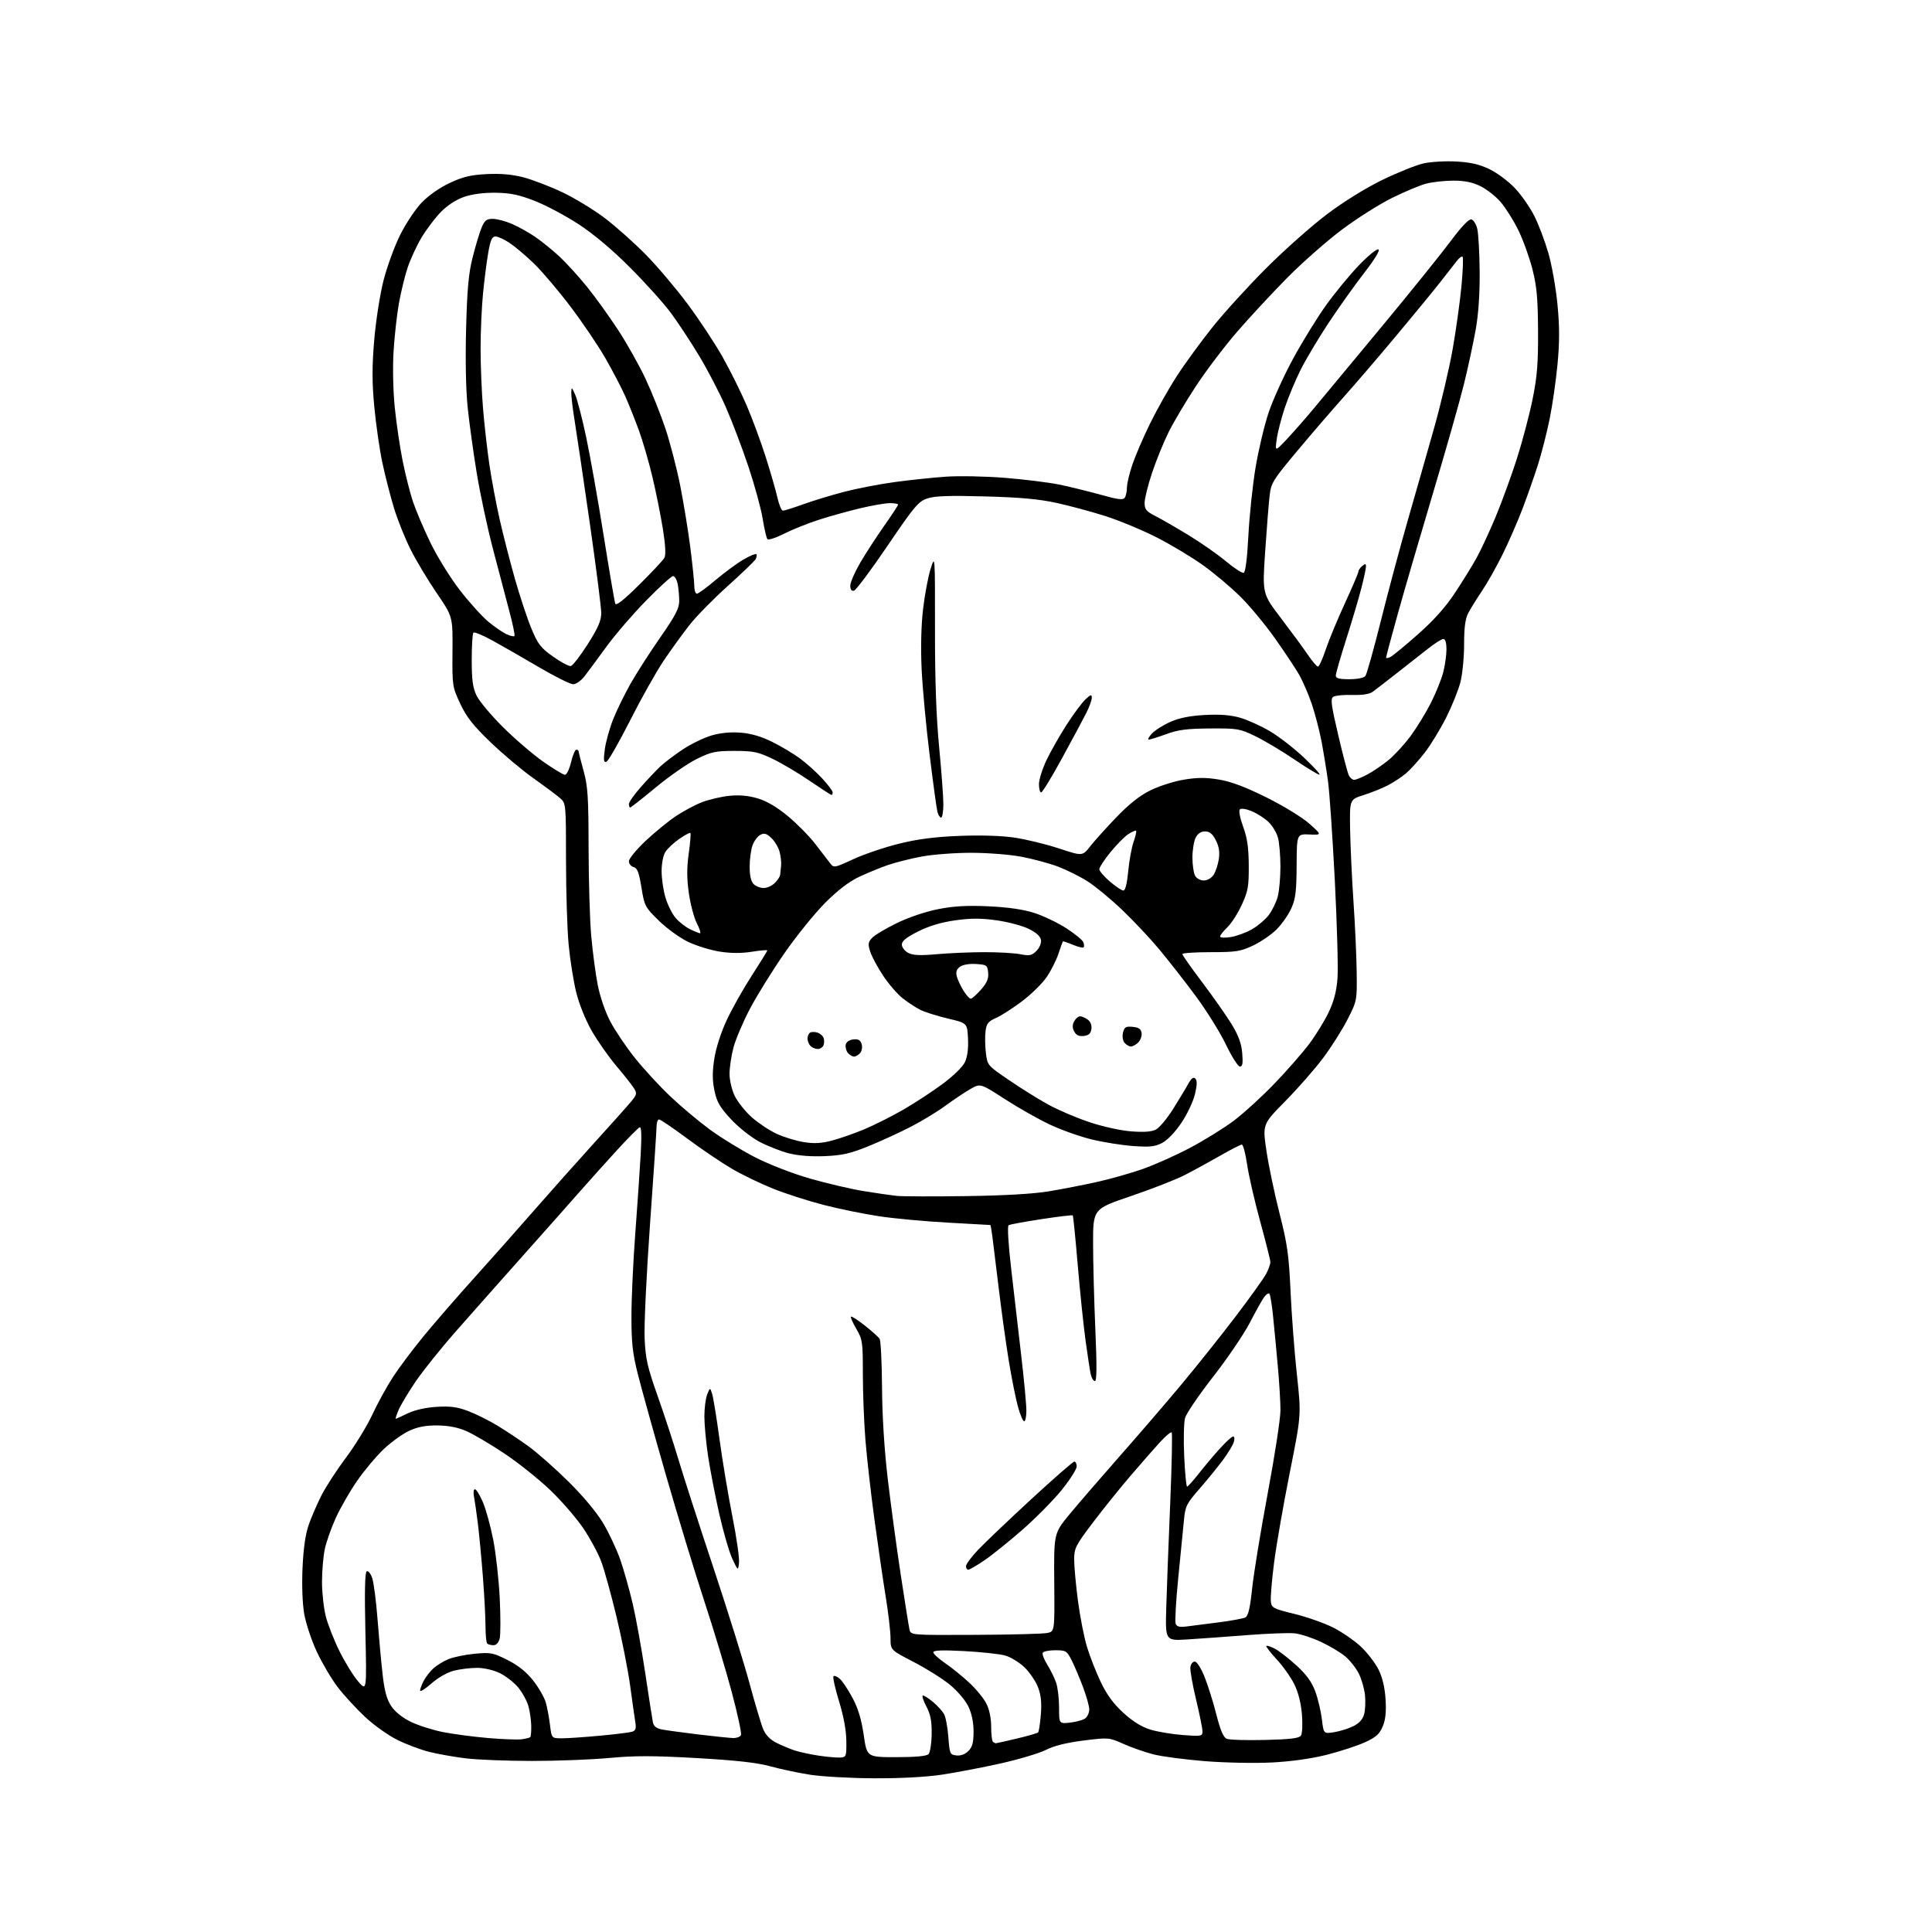 <?xml version="1.0" encoding="UTF-8" standalone="no"?>
<svg 
  version="1.1" 
  xmlns="http://www.w3.org/2000/svg" 
  xmlns:xlink="http://www.w3.org/1999/xlink" 
  xmlns:svg="http://www.w3.org/2000/svg"
  xmlns:rdf="http://www.w3.org/1999/02/22-rdf-syntax-ns#"
  xmlns:cc="http://creativecommons.org/ns#"
  xmlns:dc="http://purl.org/dc/elements/1.1/"
  viewBox="0 0 768 768"
  width="768"
  height="768"
>
<style>svg {background-color: white; }</style>"
<path stroke="none" fill="black" fill-rule="evenodd" d="M347.26,706.90C338.04,706.85 326.68,706.21 322.00,705.48C317.32,704.75 310.23,703.24 306.24,702.14C301.04,700.69 292.76,699.77 277.07,698.87C259.87,697.89 252.39,697.87 242.33,698.81C235.27,699.47 221.39,700.01 211.47,700.00C201.56,700.00 189.63,699.53 184.97,698.95C180.31,698.37 173.80,697.21 170.50,696.37C167.20,695.53 161.58,693.42 158.02,691.67C154.46,689.93 148.67,685.82 145.16,682.54C141.66,679.26 136.78,673.96 134.32,670.76C131.86,667.57 128.12,661.25 126.00,656.73C123.88,652.20 121.60,645.39 120.94,641.59C120.21,637.39 119.95,630.14 120.27,623.09C120.63,615.30 121.45,609.69 122.77,606.00C123.84,602.97 126.09,597.78 127.76,594.47C129.44,591.15 133.82,584.40 137.51,579.47C141.20,574.54 145.92,566.83 148.00,562.34C150.09,557.85 153.79,551.10 156.24,547.34C158.69,543.58 164.25,536.18 168.60,530.90C172.94,525.62 181.90,515.31 188.50,507.99C195.10,500.67 205.84,488.56 212.36,481.09C218.89,473.61 229.69,461.49 236.36,454.15C243.04,446.81 249.60,439.46 250.95,437.81C253.19,435.07 253.28,434.61 251.95,432.51C251.15,431.25 248.01,427.27 244.97,423.68C241.93,420.08 237.54,413.83 235.22,409.77C232.76,405.47 230.19,399.09 229.05,394.45C227.97,390.08 226.62,381.58 226.05,375.58C225.47,369.57 225.00,354.46 225.00,342.00C225.00,319.77 224.96,319.31 222.75,317.36C221.51,316.26 216.75,312.71 212.17,309.46C207.59,306.22 199.86,299.73 194.98,295.03C188.05,288.36 185.43,285.02 182.94,279.70C179.82,273.02 179.76,272.63 179.87,259.00C179.99,245.11 179.99,245.11 173.62,235.79C170.12,230.67 165.45,222.87 163.23,218.46C161.01,214.05 158.04,206.63 156.62,201.97C155.20,197.31 153.12,189.22 152.01,184.00C150.90,178.78 149.45,168.76 148.79,161.75C147.88,152.00 147.87,145.77 148.75,135.25C149.39,127.62 151.04,117.07 152.44,111.55C153.84,106.08 156.80,97.93 159.03,93.45C161.25,88.96 165.11,83.16 167.60,80.56C170.32,77.72 174.77,74.60 178.77,72.73C184.00,70.28 187.11,69.53 193.45,69.21C198.94,68.93 203.57,69.33 208.00,70.47C211.57,71.39 218.55,74.07 223.50,76.41C228.45,78.75 236.10,83.41 240.50,86.76C244.90,90.11 252.18,96.60 256.68,101.18C261.18,105.75 268.62,114.54 273.22,120.69C277.82,126.85 284.07,136.30 287.12,141.69C290.17,147.09 294.50,155.78 296.74,161.00C298.99,166.22 302.40,175.45 304.33,181.50C306.26,187.55 308.37,194.86 309.02,197.75C309.67,200.64 310.66,203.00 311.23,203.00C311.79,203.00 315.46,201.84 319.37,200.43C323.29,199.02 330.62,196.79 335.66,195.48C340.70,194.17 349.70,192.44 355.66,191.63C361.62,190.82 370.77,189.85 376.00,189.49C381.23,189.12 391.79,189.33 399.48,189.95C407.18,190.57 416.85,191.77 420.98,192.61C425.12,193.46 432.51,195.27 437.40,196.63C444.56,198.63 446.47,198.86 447.14,197.81C447.60,197.09 447.98,195.26 447.98,193.75C447.99,192.24 448.95,188.19 450.11,184.75C451.27,181.31 454.41,174.00 457.10,168.50C459.78,163.00 464.60,154.45 467.81,149.50C471.01,144.55 477.41,135.78 482.03,130.00C486.64,124.22 496.29,113.64 503.46,106.48C510.63,99.31 521.45,89.72 527.50,85.16C534.10,80.18 542.90,74.73 549.50,71.52C555.55,68.58 562.91,65.63 565.85,64.96C568.79,64.30 574.69,63.96 578.99,64.21C584.75,64.54 588.20,65.35 592.26,67.34C595.28,68.82 599.80,72.21 602.30,74.89C604.80,77.56 608.22,82.48 609.91,85.83C611.60,89.17 614.11,95.81 615.49,100.57C616.88,105.34 618.51,114.59 619.13,121.12C619.97,129.94 619.97,136.06 619.13,144.88C618.51,151.41 617.10,161.19 615.99,166.63C614.87,172.06 612.83,180.10 611.44,184.50C610.05,188.90 607.29,196.78 605.31,202.00C603.33,207.22 599.70,215.55 597.24,220.50C594.79,225.45 591.09,232.00 589.02,235.05C586.95,238.10 584.53,242.01 583.63,243.75C582.46,246.00 582.00,249.56 582.00,256.24C582.00,261.38 581.33,268.15 580.51,271.28C579.70,274.42 577.16,280.70 574.88,285.24C572.60,289.78 568.78,296.04 566.39,299.14C564.01,302.24 560.63,305.97 558.89,307.44C557.16,308.90 553.88,311.05 551.62,312.22C549.35,313.38 545.02,315.12 542.00,316.07C536.50,317.81 536.50,317.81 536.69,329.65C536.80,336.17 537.40,349.05 538.02,358.28C538.65,367.50 539.23,380.17 539.30,386.42C539.45,397.69 539.42,397.85 535.70,405.17C533.64,409.23 529.27,416.14 525.99,420.52C522.71,424.91 515.94,432.65 510.94,437.71C501.86,446.92 501.86,446.92 503.44,457.54C504.30,463.38 506.64,474.54 508.63,482.33C511.75,494.56 512.35,498.83 513.02,513.50C513.45,522.85 514.58,537.70 515.54,546.50C517.28,562.50 517.28,562.50 512.68,585.50C510.16,598.15 507.36,614.20 506.47,621.17C505.58,628.13 505.00,635.07 505.18,636.59C505.48,639.17 506.06,639.47 514.54,641.55C519.52,642.77 526.43,645.20 529.92,646.96C533.40,648.72 538.35,652.12 540.92,654.52C543.49,656.93 546.66,661.02 547.96,663.63C549.53,666.78 550.48,670.74 550.78,675.44C551.10,680.49 550.78,683.59 549.65,686.29C548.38,689.33 546.99,690.57 542.61,692.58C539.61,693.95 532.81,696.18 527.49,697.53C521.38,699.08 513.36,700.21 505.67,700.61C498.93,700.96 487.03,700.73 479.01,700.09C471.05,699.45 461.82,698.24 458.51,697.39C455.21,696.54 449.86,694.68 446.64,693.24C440.84,690.66 440.70,690.64 430.72,691.89C424.01,692.73 419.03,693.96 415.82,695.59C413.16,696.94 405.03,699.37 397.74,701.00C390.46,702.63 379.89,704.64 374.26,705.48C367.93,706.42 357.61,706.96 347.26,706.90zM334.00,698.65C336.40,698.51 336.50,698.25 336.43,692.00C336.39,687.87 335.33,682.13 333.52,676.24C331.96,671.15 330.97,666.69 331.33,666.33C331.69,665.97 332.84,666.45 333.88,667.40C334.93,668.34 337.20,671.77 338.93,675.01C341.13,679.14 342.45,683.54 343.34,689.70C344.62,698.50 344.62,698.50 356.26,698.50C363.88,698.50 368.31,698.09 369.08,697.32C369.74,696.67 370.30,693.10 370.35,689.32C370.41,684.07 369.92,681.52 368.20,678.25C366.97,675.91 366.38,674.00 366.90,674.00C367.42,674.00 369.24,675.17 370.95,676.61C372.65,678.04 374.59,680.18 375.26,681.36C375.93,682.54 376.70,686.65 376.99,690.50C377.48,697.20 377.61,697.51 380.19,697.81C381.89,698.01 383.64,697.36 384.94,696.06C386.54,694.46 387.00,692.72 387.00,688.32C387.00,684.58 386.28,681.14 384.90,678.29C383.71,675.83 380.49,672.06 377.49,669.62C374.57,667.24 368.09,663.18 363.09,660.60C354.00,655.91 354.00,655.91 354.00,651.20C354.00,648.62 353.12,641.10 352.05,634.50C350.98,627.90 348.98,614.17 347.60,604.00C346.22,593.83 344.62,579.74 344.04,572.70C343.47,565.65 343.00,553.77 343.00,546.28C343.00,533.45 342.85,532.42 340.41,528.26C338.99,525.83 338.03,523.64 338.28,523.39C338.53,523.14 341.00,524.73 343.78,526.92C346.55,529.11 349.20,531.49 349.66,532.20C350.12,532.92 350.55,541.60 350.62,551.50C350.69,562.95 351.53,576.23 352.91,588.00C354.11,598.17 356.43,615.27 358.06,626.00C359.69,636.73 361.25,646.51 361.53,647.75C362.04,650.00 362.04,650.00 387.77,649.88C401.92,649.82 414.79,649.48 416.37,649.13C419.24,648.50 419.24,648.50 419.08,629.00C418.92,609.50 418.92,609.50 425.21,601.89C428.67,597.71 437.61,587.36 445.07,578.89C452.54,570.43 463.57,557.61 469.57,550.42C475.58,543.23 485.27,531.08 491.10,523.42C496.93,515.76 502.45,508.06 503.35,506.30C504.26,504.54 505.00,502.48 505.00,501.72C505.00,500.96 503.17,493.68 500.94,485.54C498.71,477.40 496.37,467.20 495.74,462.87C495.11,458.54 494.17,455.00 493.64,455.00C493.12,455.00 489.28,456.97 485.10,459.37C480.92,461.77 474.57,465.24 471.00,467.07C467.43,468.91 457.75,472.69 449.50,475.49C434.50,480.57 434.50,480.57 434.52,494.53C434.53,502.22 434.94,517.61 435.43,528.75C436.05,543.08 436.00,549.00 435.23,549.00C434.64,549.00 433.90,547.76 433.57,546.25C433.25,544.74 432.33,538.77 431.54,533.00C430.74,527.23 429.34,513.73 428.43,503.00C427.52,492.27 426.63,483.34 426.44,483.14C426.26,482.94 420.65,483.61 413.98,484.63C407.31,485.64 401.44,486.73 400.94,487.04C400.39,487.37 400.83,494.65 402.01,504.80C403.10,514.26 404.90,529.76 406.00,539.25C407.10,548.74 408.00,558.41 408.00,560.75C408.00,563.09 407.61,565.00 407.13,565.00C406.65,565.00 405.55,562.41 404.67,559.25C403.80,556.09 402.19,548.10 401.10,541.50C400.00,534.90 398.19,521.85 397.06,512.50C395.94,503.15 394.76,493.59 394.45,491.25C394.13,488.91 393.79,486.98 393.69,486.96C393.58,486.94 386.07,486.52 377.00,486.03C367.93,485.54 355.57,484.40 349.53,483.49C343.50,482.59 333.55,480.56 327.43,478.98C321.30,477.40 312.24,474.49 307.30,472.51C302.36,470.53 294.95,466.95 290.84,464.54C286.73,462.13 278.78,456.75 273.17,452.58C267.57,448.41 262.54,445.00 261.99,445.00C261.45,445.00 261.00,446.18 261.00,447.63C261.00,449.08 259.84,466.51 258.41,486.38C256.99,506.25 256.01,526.77 256.25,532.00C256.61,540.17 257.34,543.39 261.45,555.00C264.07,562.42 267.76,573.67 269.64,580.00C271.52,586.33 277.77,605.67 283.53,623.00C289.29,640.33 295.78,661.10 297.95,669.17C300.13,677.24 302.57,685.43 303.38,687.36C304.35,689.69 306.15,691.54 308.67,692.81C310.78,693.86 314.10,695.25 316.05,695.88C318.00,696.51 322.27,697.42 325.55,697.91C328.82,698.40 332.62,698.73 334.00,698.65zM395.92,692.97C396.24,692.95 400.01,692.10 404.30,691.08C408.59,690.07 412.35,688.98 412.66,688.67C412.97,688.36 413.46,685.16 413.75,681.56C414.13,676.83 413.81,673.80 412.63,670.70C411.72,668.33 409.30,664.77 407.24,662.78C405.18,660.80 401.70,658.68 399.50,658.08C397.30,657.47 389.99,656.69 383.25,656.33C374.58,655.88 371.00,656.01 371.00,656.80C371.00,657.41 373.14,659.37 375.75,661.16C378.36,662.95 382.68,666.45 385.34,668.93C388.01,671.42 391.05,675.13 392.09,677.19C393.27,679.49 394.00,682.98 394.00,686.29C394.00,689.25 394.30,691.97 394.67,692.33C395.03,692.70 395.60,692.98 395.92,692.97zM207.43,691.38C209.04,691.16 210.55,690.78 210.80,690.54C211.04,690.29 211.21,688.32 211.18,686.14C211.15,683.97 210.66,680.46 210.09,678.34C209.52,676.23 207.69,672.85 206.03,670.84C204.36,668.83 201.06,666.24 198.69,665.09C196.17,663.87 192.39,663.00 189.63,663.00C187.02,663.00 182.89,663.50 180.45,664.12C177.84,664.77 174.16,666.86 171.51,669.20C169.03,671.38 167.00,672.66 167.00,672.04C167.00,671.41 167.63,669.69 168.40,668.20C169.18,666.72 170.87,664.51 172.17,663.30C173.47,662.09 176.18,660.40 178.20,659.56C180.22,658.72 184.96,657.74 188.72,657.39C195.05,656.80 196.03,656.99 201.76,659.88C205.99,662.01 209.23,664.61 211.95,668.05C214.14,670.82 216.40,674.76 216.97,676.80C217.54,678.83 218.29,682.86 218.64,685.75C219.28,691.00 219.28,691.00 223.39,691.00C225.65,691.00 232.45,690.54 238.50,689.97C244.55,689.41 250.30,688.70 251.28,688.39C252.65,687.97 252.95,687.12 252.56,684.67C252.28,682.93 251.34,676.33 250.48,670.00C249.61,663.67 247.16,651.30 245.03,642.50C242.91,633.70 240.19,623.89 238.99,620.70C237.80,617.50 234.63,611.63 231.96,607.64C229.29,603.65 223.37,596.79 218.81,592.41C214.24,588.03 206.00,581.45 200.50,577.79C195.00,574.13 188.25,570.14 185.50,568.93C182.13,567.44 178.38,566.69 174.00,566.64C169.33,566.58 166.16,567.17 162.75,568.72C160.14,569.91 155.56,573.20 152.57,576.02C149.58,578.85 144.83,584.51 142.00,588.60C139.16,592.70 135.36,599.30 133.54,603.27C131.72,607.25 129.72,612.88 129.11,615.80C128.50,618.71 128.00,624.58 128.00,628.84C128.00,633.10 128.68,639.26 129.51,642.54C130.34,645.82 132.82,652.10 135.01,656.50C137.20,660.90 140.52,666.26 142.39,668.42C145.78,672.34 145.78,672.34 145.25,648.82C144.89,632.95 145.05,625.09 145.76,624.65C146.35,624.29 147.30,625.42 147.94,627.25C148.56,629.03 149.52,636.34 150.06,643.49C150.61,650.65 151.52,660.55 152.08,665.50C152.82,672.12 153.73,675.47 155.49,678.15C157.01,680.45 159.89,682.78 163.26,684.43C166.21,685.87 171.98,687.71 176.06,688.52C180.15,689.33 188.22,690.40 194.00,690.89C199.78,691.39 205.82,691.61 207.43,691.38zM502.84,691.66C512.95,691.42 516.41,691.00 517.14,689.92C517.68,689.13 517.86,685.41 517.54,681.50C517.17,677.05 516.07,672.68 514.50,669.50C513.14,666.75 509.99,662.30 507.49,659.61C505.00,656.92 503.15,654.52 503.38,654.28C503.62,654.05 505.15,654.54 506.79,655.39C508.42,656.23 512.26,659.22 515.33,662.02C519.31,665.65 521.45,668.59 522.82,672.30C523.88,675.16 525.07,680.14 525.46,683.36C526.17,689.23 526.17,689.23 530.34,688.57C532.63,688.21 536.05,687.14 537.95,686.20C540.24,685.08 541.69,683.48 542.25,681.50C542.71,679.85 542.87,676.39 542.60,673.82C542.33,671.24 541.21,667.36 540.10,665.19C538.99,663.03 536.61,660.00 534.79,658.47C532.98,656.93 528.65,654.34 525.17,652.71C521.69,651.07 516.96,649.53 514.67,649.28C512.38,649.03 503.75,649.35 495.50,650.00C487.25,650.65 476.61,651.42 471.86,651.71C463.22,652.23 463.22,652.23 463.61,638.87C463.83,631.52 464.52,613.01 465.17,597.75C465.81,582.48 466.07,569.74 465.76,569.42C465.44,569.11 463.40,570.79 461.22,573.17C459.04,575.55 453.78,581.55 449.53,586.50C445.28,591.45 438.48,599.91 434.41,605.29C427.54,614.38 427.00,615.44 427.00,619.99C427.00,622.69 427.68,630.05 428.50,636.35C429.33,642.64 430.94,650.88 432.09,654.65C433.23,658.42 435.70,664.71 437.57,668.63C439.96,673.66 442.61,677.27 446.54,680.86C450.29,684.29 453.82,686.48 457.31,687.55C460.16,688.42 465.99,689.39 470.25,689.71C477.60,690.26 478.00,690.18 478.00,688.22C478.00,687.09 476.85,681.38 475.44,675.53C474.03,669.68 473.02,663.90 473.19,662.70C473.36,661.49 474.15,660.50 474.94,660.50C475.76,660.50 477.42,663.07 478.80,666.50C480.13,669.80 482.25,676.53 483.50,681.45C485.11,687.81 486.31,690.62 487.64,691.19C488.66,691.63 495.50,691.84 502.84,691.66zM291.28,690.89C292.81,690.95 294.29,690.41 294.56,689.69C294.84,688.97 293.22,681.44 290.97,672.94C288.72,664.45 283.77,648.05 279.98,636.50C276.19,624.95 269.27,602.23 264.61,586.00C259.95,569.77 254.98,551.92 253.57,546.32C251.47,538.01 251.00,533.78 251.01,523.32C251.01,516.27 251.69,501.50 252.52,490.50C253.35,479.50 254.31,465.38 254.67,459.11C255.11,451.44 254.98,447.85 254.29,448.11C253.72,448.33 249.75,452.32 245.46,457.00C241.17,461.68 234.48,469.13 230.58,473.56C226.69,477.99 216.51,489.47 207.96,499.06C199.41,508.65 187.45,522.15 181.38,529.05C175.30,535.95 167.97,545.10 165.08,549.38C162.19,553.66 159.19,558.70 158.40,560.58C157.62,562.46 157.12,564.00 157.30,564.00C157.48,564.00 159.62,563.03 162.06,561.84C164.82,560.51 169.16,559.52 173.50,559.25C178.97,558.90 181.72,559.26 186.09,560.91C189.16,562.07 194.44,564.70 197.83,566.76C201.21,568.82 206.77,572.52 210.19,575.00C213.61,577.48 220.72,583.77 226.01,589.00C231.86,594.78 237.25,601.25 239.79,605.53C242.09,609.40 245.12,615.87 246.54,619.91C247.95,623.95 250.17,631.81 251.48,637.38C252.79,642.94 255.04,655.38 256.48,665.00C257.92,674.62 259.30,683.49 259.55,684.71C259.88,686.25 260.99,687.09 263.26,687.52C265.04,687.85 271.45,688.72 277.50,689.46C283.55,690.19 289.75,690.83 291.28,690.89zM425.50,684.75C427.97,684.47 430.67,683.69 431.50,683.00C432.32,682.32 433.00,680.74 433.00,679.50C433.00,678.25 431.86,674.22 430.48,670.53C429.09,666.84 427.05,662.06 425.96,659.91C424.09,656.25 423.67,656.00 419.54,656.00C417.11,656.00 414.85,656.43 414.52,656.96C414.20,657.49 414.99,659.63 416.30,661.71C417.60,663.80 419.19,667.03 419.83,668.90C420.47,670.77 421.00,675.21 421.00,678.78C421.00,685.26 421.00,685.26 425.50,684.75zM196.15,654.00C195.15,654.00 194.03,653.70 193.67,653.33C193.30,652.97 193.00,649.91 193.00,646.53C193.00,643.16 192.54,634.35 191.97,626.95C191.40,619.55 190.49,609.90 189.94,605.50C189.39,601.10 188.69,596.26 188.39,594.75C188.09,593.24 188.27,592.00 188.80,592.00C189.32,592.00 190.74,594.30 191.95,597.11C193.16,599.93 195.02,606.72 196.09,612.21C197.15,617.70 198.31,628.16 198.66,635.44C199.01,642.73 199.00,649.88 198.63,651.34C198.21,653.00 197.28,654.00 196.15,654.00zM471.72,646.54C473.80,646.27 479.55,645.54 484.50,644.90C489.45,644.27 494.20,643.39 495.06,642.95C496.20,642.35 496.92,639.25 497.76,631.32C498.39,625.37 501.18,608.37 503.95,593.55C506.73,578.73 509.00,563.91 509.00,560.61C509.00,557.31 508.53,549.42 507.95,543.06C507.38,536.70 506.53,527.76 506.06,523.19C505.60,518.62 504.94,514.61 504.60,514.27C504.26,513.92 503.33,514.51 502.55,515.57C501.76,516.63 499.18,521.24 496.81,525.82C494.44,530.39 487.88,540.05 482.24,547.27C476.60,554.50 471.58,561.87 471.08,563.66C470.59,565.45 470.43,572.33 470.74,578.96C471.04,585.58 471.57,590.98 471.90,590.95C472.23,590.92 474.30,588.61 476.50,585.81C478.70,583.01 482.47,578.53 484.89,575.86C487.30,573.19 489.69,571.00 490.20,571.00C490.72,571.00 490.83,572.01 490.45,573.25C490.08,574.49 488.08,577.77 486.00,580.55C483.93,583.33 479.75,588.45 476.72,591.93C471.63,597.76 471.16,598.72 470.63,604.37C470.31,607.74 469.30,618.00 468.38,627.16C467.47,636.33 467.00,644.55 467.33,645.43C467.80,646.64 468.87,646.91 471.72,646.54zM293.77,621.21C293.40,624.50 293.40,624.50 291.14,619.72C289.90,617.09 287.55,609.02 285.91,601.77C284.28,594.53 282.28,584.20 281.47,578.81C280.66,573.42 280.00,566.34 280.00,563.07C280.00,559.80 280.50,555.86 281.12,554.32C282.24,551.50 282.24,551.50 283.07,554.00C283.52,555.38 284.84,563.48 286.00,572.00C287.16,580.52 289.46,594.35 291.12,602.71C292.78,611.08 293.97,619.41 293.77,621.21zM384.90,624.00C384.40,624.00 384.00,623.36 384.00,622.57C384.00,621.78 386.14,618.89 388.75,616.13C391.36,613.38 400.84,604.35 409.82,596.06C418.80,587.78 426.56,581.00 427.07,581.00C427.58,581.00 428.00,581.87 428.00,582.94C428.00,584.01 425.35,588.17 422.12,592.19C418.88,596.21 411.87,603.33 406.54,608.00C401.21,612.67 394.36,618.19 391.32,620.25C388.28,622.31 385.39,624.00 384.90,624.00zM384.00,475.47C399.28,475.26 410.82,474.59 417.00,473.56C422.23,472.69 430.77,471.03 436.00,469.86C441.23,468.70 449.32,466.41 454.00,464.79C458.68,463.16 467.17,459.38 472.87,456.38C478.57,453.38 486.46,448.51 490.39,445.55C494.33,442.59 501.59,435.96 506.54,430.83C511.48,425.70 517.72,418.57 520.41,415.00C523.09,411.43 526.61,405.71 528.22,402.29C530.29,397.91 531.31,393.94 531.68,388.79C531.98,384.78 531.49,367.32 530.61,350.00C529.72,332.68 528.50,314.90 527.90,310.50C527.29,306.10 526.13,298.99 525.32,294.70C524.51,290.42 522.76,283.71 521.44,279.81C520.11,275.91 517.83,270.64 516.37,268.11C514.91,265.57 510.60,259.10 506.79,253.71C502.98,248.33 496.82,240.90 493.11,237.21C489.39,233.52 482.69,227.88 478.20,224.67C473.72,221.46 465.40,216.47 459.71,213.58C454.02,210.69 444.90,206.90 439.43,205.16C433.97,203.42 425.23,201.06 420.00,199.92C413.02,198.39 405.46,197.70 391.50,197.33C377.11,196.94 371.55,197.14 368.57,198.16C365.05,199.36 363.41,201.32 352.78,217.00C346.25,226.62 340.25,234.65 339.45,234.82C338.50,235.03 338.00,234.33 338.00,232.81C338.00,231.52 339.78,227.42 341.95,223.70C344.13,219.98 348.41,213.39 351.45,209.06C354.50,204.74 357.00,200.93 357.00,200.60C357.00,200.27 355.54,200.00 353.75,200.01C351.96,200.01 346.68,200.92 342.00,202.03C337.32,203.14 329.94,205.19 325.59,206.59C321.24,207.99 314.99,210.49 311.72,212.14C308.44,213.80 305.44,214.78 305.06,214.33C304.67,213.87 303.82,210.21 303.17,206.18C302.52,202.16 299.97,192.84 297.51,185.48C295.05,178.12 291.00,167.47 288.51,161.80C286.02,156.14 281.24,146.95 277.89,141.40C274.54,135.84 269.50,128.19 266.69,124.40C263.88,120.60 256.61,112.52 250.54,106.43C243.51,99.37 236.09,93.12 230.09,89.19C224.92,85.80 217.04,81.61 212.59,79.87C206.25,77.40 202.88,76.70 197.00,76.62C192.21,76.56 187.68,77.16 184.44,78.28C181.31,79.36 177.81,81.65 175.25,84.27C172.98,86.59 169.54,91.14 167.60,94.37C165.66,97.61 163.16,103.02 162.03,106.40C160.91,109.79 159.34,116.23 158.55,120.72C157.76,125.20 156.81,133.74 156.45,139.69C156.06,145.96 156.26,155.33 156.93,162.00C157.57,168.32 158.99,177.94 160.09,183.37C161.19,188.80 163.01,196.00 164.14,199.37C165.26,202.74 168.36,210.02 171.01,215.55C173.69,221.12 178.92,229.58 182.76,234.55C186.56,239.47 191.72,245.17 194.21,247.21C196.71,249.26 199.93,251.47 201.38,252.13C202.83,252.79 204.23,253.10 204.50,252.84C204.77,252.57 203.85,248.11 202.46,242.92C201.07,237.74 198.12,226.53 195.90,218.00C193.68,209.47 190.80,195.97 189.50,188.00C188.19,180.03 186.59,168.45 185.94,162.28C185.20,155.32 184.95,143.36 185.28,130.78C185.69,114.88 186.26,108.72 187.89,102.26C189.03,97.73 190.63,92.44 191.43,90.51C192.64,87.61 193.42,87.00 195.87,87.00C197.50,87.00 200.92,87.89 203.47,88.99C206.01,90.08 210.21,92.42 212.80,94.19C215.38,95.97 219.69,99.46 222.38,101.96C225.06,104.46 229.93,109.80 233.21,113.84C236.49,117.88 242.08,125.63 245.64,131.06C249.19,136.49 254.14,145.29 256.63,150.62C259.12,155.94 262.67,164.85 264.53,170.40C266.38,175.96 269.02,186.12 270.39,193.00C271.75,199.88 273.58,211.05 274.44,217.84C275.30,224.63 276.00,231.49 276.00,233.09C276.00,234.69 276.46,236.00 277.03,236.00C277.60,236.00 280.92,233.57 284.41,230.61C287.91,227.65 292.86,223.99 295.43,222.49C297.99,220.99 300.34,220.00 300.64,220.30C300.94,220.60 300.80,221.51 300.34,222.32C299.88,223.12 294.90,227.91 289.28,232.96C283.66,238.00 276.87,244.91 274.19,248.32C271.51,251.72 266.88,258.10 263.91,262.50C260.93,266.90 254.88,277.67 250.45,286.44C246.01,295.20 241.79,302.57 241.05,302.82C239.98,303.17 239.85,302.17 240.42,297.88C240.81,294.93 242.30,289.58 243.71,286.00C245.13,282.43 248.23,276.07 250.60,271.87C252.97,267.67 258.30,259.36 262.45,253.41C268.50,244.72 270.00,241.84 270.00,238.91C270.00,236.90 269.72,233.84 269.38,232.12C269.03,230.41 268.22,229.00 267.56,229.00C266.91,229.00 262.08,233.39 256.84,238.75C251.59,244.11 244.51,252.32 241.11,257.00C237.71,261.68 233.80,266.96 232.42,268.75C231.03,270.56 229.00,272.00 227.85,272.00C226.72,272.00 220.55,268.92 214.14,265.16C207.74,261.39 199.43,256.63 195.67,254.57C191.92,252.50 188.55,251.12 188.19,251.48C187.82,251.84 187.52,256.72 187.52,262.32C187.52,270.30 187.93,273.36 189.44,276.50C190.49,278.70 195.21,284.34 199.93,289.03C204.64,293.72 211.85,299.90 215.94,302.78C220.04,305.65 223.93,308.00 224.59,308.00C225.26,308.00 226.34,305.75 227.00,303.00C227.66,300.25 228.60,298.00 229.10,298.00C229.59,298.00 230.01,298.34 230.03,298.75C230.05,299.16 230.93,302.65 232.00,306.50C233.66,312.50 233.95,316.87 233.97,337.00C233.99,349.93 234.46,365.68 235.02,372.00C235.58,378.32 236.74,387.10 237.60,391.50C238.51,396.16 240.60,402.25 242.62,406.08C244.52,409.70 248.92,416.23 252.41,420.58C255.89,424.94 262.20,431.79 266.43,435.80C270.66,439.82 277.77,445.78 282.23,449.05C286.69,452.32 294.72,457.24 300.08,459.99C305.66,462.86 314.97,466.48 321.92,468.48C328.58,470.39 338.18,472.64 343.26,473.47C348.34,474.30 354.30,475.16 356.50,475.39C358.70,475.61 371.07,475.65 384.00,475.47zM328.00,459.58C322.57,459.82 317.38,459.42 313.63,458.48C310.41,457.66 305.10,455.57 301.84,453.84C298.53,452.07 293.54,448.11 290.53,444.86C286.13,440.11 284.94,438.04 284.00,433.51C283.15,429.39 283.14,426.13 283.96,420.80C284.63,416.51 286.62,410.33 288.94,405.39C291.06,400.86 295.54,392.91 298.90,387.73C302.25,382.56 305.00,378.10 305.00,377.83C305.00,377.56 302.24,377.79 298.87,378.33C294.76,378.99 290.57,378.98 286.12,378.28C282.48,377.71 276.83,375.97 273.57,374.42C270.30,372.86 265.07,369.08 261.92,366.00C256.40,360.60 256.17,360.16 254.98,352.79C254.01,346.79 253.35,345.06 251.88,344.68C250.84,344.41 250.00,343.36 250.00,342.35C250.00,341.34 252.98,337.71 256.63,334.27C260.27,330.84 265.74,326.38 268.78,324.36C271.81,322.34 276.51,319.85 279.22,318.82C281.93,317.80 286.73,316.68 289.89,316.35C293.78,315.95 297.40,316.26 301.07,317.33C304.72,318.39 308.68,320.71 313.14,324.38C316.78,327.39 321.73,332.41 324.13,335.54C326.53,338.66 329.18,342.09 330.00,343.16C331.47,345.06 331.67,345.02 339.18,341.55C343.41,339.60 351.51,336.84 357.18,335.43C364.57,333.58 371.36,332.69 381.11,332.29C389.57,331.94 397.91,332.19 403.11,332.94C407.73,333.61 415.73,335.55 420.90,337.25C430.30,340.35 430.30,340.35 433.37,336.43C435.06,334.27 439.75,329.06 443.80,324.85C448.85,319.60 453.10,316.24 457.36,314.15C460.77,312.47 466.75,310.56 470.65,309.92C476.02,309.03 479.41,309.03 484.62,309.90C489.44,310.70 495.12,312.85 503.56,317.05C510.39,320.45 517.76,324.98 520.56,327.49C525.50,331.93 525.50,331.93 520.50,331.72C515.50,331.50 515.50,331.50 515.43,344.00C515.37,354.35 515.01,357.29 513.31,361.09C512.18,363.61 509.55,367.38 507.46,369.47C505.38,371.55 501.16,374.44 498.09,375.88C493.10,378.22 491.30,378.50 481.25,378.50C475.07,378.50 470.00,378.84 470.00,379.26C470.00,379.69 473.58,384.77 477.96,390.57C482.34,396.37 487.60,403.87 489.65,407.24C492.34,411.68 493.49,414.83 493.81,418.68C494.14,422.75 493.92,423.99 492.87,423.97C492.12,423.95 489.62,420.01 487.32,415.22C485.03,410.42 479.60,401.72 475.27,395.88C470.93,390.03 464.43,381.71 460.81,377.37C457.20,373.04 450.58,366.00 446.11,361.73C441.64,357.46 435.49,352.37 432.44,350.42C429.39,348.47 424.06,345.81 420.61,344.50C417.15,343.20 410.60,341.43 406.05,340.57C401.47,339.70 392.52,339.00 386.00,339.00C379.52,339.00 370.62,339.68 366.21,340.52C361.80,341.36 355.79,342.87 352.85,343.90C349.91,344.92 344.80,347.02 341.50,348.57C337.46,350.47 333.04,353.86 327.97,358.94C323.83,363.10 316.54,372.12 311.77,379.00C307.00,385.88 300.85,395.80 298.09,401.05C295.33,406.30 292.39,413.26 291.54,416.51C290.69,419.76 290.00,424.43 290.00,426.89C290.00,429.38 290.92,433.28 292.08,435.67C293.23,438.04 296.27,441.85 298.83,444.13C301.40,446.41 305.83,449.36 308.68,450.68C311.53,452.00 316.36,453.49 319.42,453.99C323.55,454.66 326.44,454.52 330.60,453.43C333.68,452.63 339.46,450.62 343.44,448.96C347.41,447.31 354.36,443.83 358.87,441.23C363.39,438.63 370.44,434.02 374.54,431.00C378.87,427.81 382.65,424.14 383.55,422.25C384.56,420.11 384.99,416.89 384.80,412.85C384.50,406.69 384.50,406.69 376.74,404.87C372.47,403.86 367.52,402.29 365.74,401.38C363.96,400.47 360.84,398.42 358.81,396.82C356.78,395.23 353.32,391.24 351.14,387.97C348.95,384.69 346.63,380.40 345.98,378.44C344.96,375.36 345.05,374.60 346.60,372.89C347.59,371.79 352.02,369.13 356.45,366.97C361.20,364.66 367.96,362.37 372.94,361.40C379.16,360.18 384.43,359.88 392.94,360.27C400.61,360.62 406.71,361.50 411.07,362.88C414.69,364.03 420.44,366.78 423.85,368.98C427.27,371.19 430.33,373.69 430.65,374.54C430.98,375.39 431.02,376.32 430.73,376.60C430.45,376.89 428.52,376.41 426.45,375.55C424.39,374.68 422.60,374.09 422.49,374.24C422.38,374.38 421.58,376.62 420.72,379.21C419.85,381.81 417.74,385.97 416.02,388.47C414.30,390.97 409.94,395.25 406.32,397.99C402.70,400.73 398.05,403.71 395.98,404.63C392.83,406.02 392.15,406.87 391.77,409.89C391.51,411.88 391.57,415.75 391.90,418.50C392.50,423.47 392.56,423.54 401.00,429.30C405.68,432.50 412.66,436.86 416.52,438.99C420.37,441.13 427.76,444.30 432.93,446.03C438.33,447.84 445.47,449.42 449.71,449.74C454.87,450.13 457.83,449.90 459.57,448.97C460.93,448.23 463.95,444.61 466.27,440.92C468.60,437.22 471.31,432.74 472.29,430.94C473.57,428.62 474.39,427.99 475.16,428.76C475.93,429.53 475.88,431.32 475.00,435.01C474.31,437.86 471.90,442.96 469.63,446.34C467.18,449.99 464.07,453.24 462.00,454.32C459.13,455.81 457.06,456.04 450.50,455.57C446.10,455.26 438.72,454.09 434.11,452.98C429.49,451.87 421.99,449.22 417.43,447.08C412.88,444.95 404.78,440.37 399.44,436.91C389.72,430.61 389.72,430.61 385.69,432.94C383.47,434.21 379.10,437.14 375.97,439.44C372.84,441.75 366.73,445.48 362.38,447.74C358.03,450.00 350.43,453.50 345.49,455.52C338.15,458.52 334.94,459.27 328.00,459.58zM339.50,420.00C338.81,420.00 337.70,419.35 337.04,418.55C336.38,417.75 335.99,416.29 336.18,415.30C336.38,414.21 337.57,413.38 339.17,413.19C341.15,412.96 342.00,413.42 342.50,414.99C342.87,416.16 342.63,417.74 341.96,418.55C341.30,419.35 340.19,420.00 339.50,420.00zM325.09,417.00C324.16,417.00 322.86,416.46 322.20,415.80C321.54,415.14 321.00,413.82 321.00,412.86C321.00,411.90 321.45,410.84 322.01,410.49C322.56,410.15 323.87,410.14 324.92,410.47C325.96,410.80 327.07,411.73 327.38,412.54C327.68,413.34 327.68,414.68 327.36,415.50C327.05,416.32 326.02,417.00 325.09,417.00zM449.55,416.00C448.83,416.00 447.69,415.33 447.01,414.51C446.29,413.64 446.05,411.96 446.42,410.45C446.97,408.26 447.55,407.92 450.28,408.19C452.68,408.42 453.58,409.04 453.80,410.63C453.97,411.79 453.38,413.48 452.48,414.38C451.59,415.27 450.27,416.00 449.55,416.00zM430.82,411.81C428.93,412.03 427.81,411.51 427.03,410.06C426.24,408.59 426.24,407.43 427.00,406.00C427.59,404.90 428.64,404.00 429.34,404.00C430.04,404.00 431.42,404.59 432.40,405.31C433.50,406.11 434.06,407.55 433.84,409.06C433.59,410.85 432.79,411.58 430.82,411.81zM385.88,397.00C386.38,397.00 388.21,395.38 389.95,393.40C392.34,390.69 393.04,389.03 392.81,386.65C392.52,383.68 392.24,383.48 388.00,383.21C385.30,383.03 382.74,383.47 381.60,384.30C380.25,385.29 379.89,386.38 380.33,388.09C380.68,389.42 381.86,391.96 382.96,393.75C384.07,395.54 385.38,397.00 385.88,397.00zM372.50,379.30C377.45,378.86 386.00,378.50 391.50,378.50C397.00,378.50 403.38,378.87 405.67,379.33C409.26,380.03 410.15,379.85 411.99,378.01C413.20,376.80 413.99,374.93 413.81,373.69C413.61,372.24 411.97,370.74 408.99,369.26C406.51,368.03 400.77,366.49 396.24,365.85C389.99,364.97 386.00,364.97 379.75,365.84C374.20,366.62 369.37,368.06 365.00,370.25C360.30,372.60 358.50,374.05 358.50,375.47C358.50,376.55 359.62,378.04 361.00,378.77C362.89,379.77 365.69,379.90 372.50,379.30zM489.25,372.49C491.59,372.12 495.40,370.72 497.72,369.38C500.03,368.05 503.03,365.50 504.37,363.73C505.71,361.95 507.30,358.70 507.90,356.50C508.50,354.30 508.99,348.90 508.99,344.50C508.99,340.10 508.54,334.90 508.00,332.94C507.46,330.99 505.77,328.20 504.26,326.75C502.74,325.29 499.75,323.38 497.62,322.48C495.39,321.55 493.36,321.24 492.86,321.74C492.35,322.25 492.90,325.14 494.15,328.56C495.79,333.03 496.35,336.86 496.40,344.00C496.45,352.38 496.13,354.22 493.64,359.65C492.09,363.03 489.51,367.06 487.91,368.59C486.31,370.12 485.00,371.78 485.00,372.27C485.00,372.78 486.89,372.87 489.25,372.49zM278.27,370.98C278.69,370.99 278.12,369.19 276.99,366.99C275.87,364.78 274.44,359.39 273.82,355.00C273.00,349.18 272.99,344.93 273.78,339.28C274.38,335.02 274.68,331.35 274.45,331.12C274.22,330.89 272.25,331.94 270.07,333.45C267.88,334.97 265.40,337.27 264.55,338.57C263.64,339.96 263.00,343.14 263.00,346.28C263.00,349.23 263.69,353.95 264.52,356.77C265.36,359.59 267.15,363.21 268.50,364.81C269.84,366.41 272.42,368.45 274.22,369.34C276.03,370.23 277.85,370.96 278.27,370.98zM446.56,354.00C447.33,354.00 448.02,351.24 448.48,346.34C448.88,342.13 449.84,336.88 450.61,334.69C451.39,332.49 451.83,330.50 451.60,330.26C451.36,330.03 449.97,330.63 448.50,331.59C447.04,332.55 443.85,335.78 441.42,338.76C438.99,341.74 437.00,344.78 437.00,345.51C437.00,346.25 438.88,348.45 441.18,350.42C443.48,352.39 445.90,354.00 446.56,354.00zM303.57,353.00C304.91,353.00 306.90,352.10 308.00,351.00C309.10,349.90 310.06,348.44 310.13,347.75C310.20,347.06 310.37,345.41 310.50,344.08C310.63,342.75 310.35,340.24 309.87,338.50C309.39,336.77 307.92,334.33 306.60,333.09C304.66,331.27 303.80,331.04 302.20,331.89C301.11,332.48 299.71,334.38 299.11,336.13C298.50,337.87 298.00,341.67 298.00,344.58C298.00,348.04 298.54,350.40 299.57,351.43C300.44,352.29 302.24,353.00 303.57,353.00zM478.51,350.00C479.94,350.00 481.56,349.07 482.43,347.75C483.24,346.51 484.17,343.70 484.50,341.50C484.92,338.67 484.57,336.48 483.30,334.00C481.98,331.43 480.84,330.50 479.03,330.50C477.40,330.50 476.13,331.35 475.29,333.00C474.60,334.38 474.02,337.89 474.01,340.82C474.01,343.74 474.47,347.00 475.04,348.07C475.62,349.17 477.12,350.00 478.51,350.00zM374.11,325.00C373.62,325.00 372.95,323.96 372.63,322.68C372.31,321.40 370.92,311.24 369.54,300.09C368.15,288.95 366.73,273.68 366.37,266.16C365.97,257.60 366.17,248.64 366.93,242.16C367.59,236.48 368.94,229.28 369.92,226.16C371.70,220.50 371.70,220.50 371.67,250.00C371.65,270.27 372.16,284.96 373.32,296.95C374.24,306.55 375.00,316.79 375.00,319.70C375.00,322.62 374.60,325.00 374.11,325.00zM250.51,321.00C250.23,321.00 250.00,320.37 250.00,319.61C250.00,318.84 252.13,315.81 254.74,312.86C257.35,309.91 260.84,306.23 262.49,304.67C264.15,303.11 268.18,300.06 271.45,297.89C274.73,295.71 279.87,293.22 282.88,292.35C286.45,291.31 290.48,290.93 294.47,291.25C298.55,291.57 302.69,292.78 306.93,294.89C310.43,296.62 315.41,299.60 317.99,301.49C320.58,303.39 324.57,306.98 326.85,309.45C329.13,311.93 331.00,314.42 331.00,314.98C331.00,315.54 330.79,316.00 330.54,316.00C330.28,316.00 326.35,313.45 321.79,310.34C317.23,307.23 310.57,303.29 307.00,301.59C301.31,298.89 299.44,298.50 291.98,298.50C284.42,298.50 282.73,298.86 276.97,301.70C273.40,303.45 266.10,308.52 260.75,312.95C255.40,317.38 250.79,321.00 250.51,321.00zM413.88,315.00C413.40,315.00 413.00,313.54 413.00,311.75C413.00,309.96 414.32,305.71 415.94,302.29C417.55,298.88 421.14,292.56 423.90,288.25C426.66,283.95 430.06,279.35 431.46,278.04C433.60,276.03 434.00,275.92 434.00,277.37C434.00,278.31 433.05,280.97 431.88,283.29C430.72,285.61 426.39,293.69 422.26,301.25C418.14,308.81 414.37,315.00 413.88,315.00zM538.30,310.00C538.98,310.00 541.32,309.05 543.51,307.89C545.71,306.72 549.47,304.17 551.88,302.21C554.29,300.26 558.27,295.92 560.74,292.58C563.20,289.23 566.81,283.35 568.76,279.50C570.70,275.65 572.90,270.25 573.64,267.50C574.37,264.75 574.98,260.59 574.99,258.25C575.00,255.51 574.56,254.00 573.75,254.01C573.06,254.01 570.25,255.79 567.50,257.98C564.75,260.16 559.17,264.54 555.10,267.72C551.04,270.90 546.81,274.16 545.72,274.96C544.40,275.93 541.65,276.37 537.61,276.25C534.25,276.15 530.85,276.47 530.05,276.96C528.82,277.73 529.11,279.98 531.96,292.18C533.80,300.06 535.71,307.29 536.19,308.25C536.67,309.21 537.62,310.00 538.30,310.00zM524.50,307.95C523.95,307.97 519.45,305.24 514.50,301.88C509.55,298.53 502.57,294.37 499.00,292.64C492.83,289.66 491.92,289.50 481.00,289.58C471.81,289.64 468.32,290.09 463.59,291.83C460.34,293.02 457.23,294.00 456.67,294.00C456.11,294.00 456.67,292.91 457.92,291.58C459.17,290.25 462.52,288.15 465.35,286.91C468.91,285.35 473.15,284.52 479.10,284.21C485.14,283.90 489.30,284.24 493.10,285.35C496.07,286.23 501.38,288.64 504.90,290.72C508.42,292.80 514.50,297.52 518.40,301.21C522.31,304.90 525.05,307.93 524.50,307.95zM536.38,270.00C539.48,270.00 542.17,269.47 542.75,268.75C543.29,268.06 546.08,258.13 548.94,246.68C551.80,235.23 556.62,217.23 559.66,206.68C562.70,196.13 567.40,179.62 570.12,170.00C572.84,160.38 576.16,146.20 577.51,138.50C578.85,130.80 580.41,119.58 580.97,113.57C581.53,107.57 581.72,102.39 581.41,102.07C581.09,101.76 580.08,102.47 579.16,103.66C578.25,104.84 575.26,108.67 572.52,112.16C569.79,115.65 561.71,125.47 554.58,134.00C547.44,142.53 538.17,153.32 533.98,158.00C529.79,162.68 521.62,172.15 515.84,179.06C505.96,190.85 505.28,191.94 504.69,197.06C504.34,200.05 503.54,210.04 502.92,219.25C501.79,236.01 501.79,236.01 509.22,245.75C513.30,251.11 518.10,257.64 519.87,260.25C521.64,262.86 523.46,265.00 523.91,265.00C524.36,265.00 525.74,261.96 526.98,258.25C528.22,254.54 531.66,246.24 534.62,239.81C537.58,233.38 540.00,227.69 540.00,227.18C540.00,226.67 540.67,225.68 541.50,225.00C542.72,223.99 543.00,224.03 543.00,225.22C543.00,226.02 542.14,230.01 541.08,234.09C540.03,238.17 537.33,247.26 535.08,254.30C532.84,261.34 531.00,267.75 531.00,268.55C531.00,269.64 532.34,270.00 536.38,270.00zM226.89,264.76C227.66,264.62 230.69,260.70 233.64,256.06C237.80,249.51 239.00,246.72 239.00,243.65C239.00,241.47 236.96,225.51 234.48,208.18C231.99,190.85 229.29,172.58 228.48,167.58C227.67,162.59 227.04,157.38 227.09,156.00C227.16,153.73 227.30,153.81 228.68,156.99C229.52,158.90 231.49,166.55 233.06,173.99C234.63,181.42 237.75,198.97 239.98,213.00C242.22,227.03 244.28,239.15 244.57,239.94C244.92,240.93 247.90,238.58 254.11,232.44C259.07,227.52 263.57,222.72 264.10,221.76C264.74,220.60 264.54,216.76 263.50,210.26C262.64,204.89 260.78,195.60 259.35,189.61C257.93,183.62 255.51,175.30 253.98,171.11C252.45,166.93 250.02,160.84 248.59,157.60C247.15,154.35 243.63,147.60 240.77,142.60C237.91,137.59 231.66,128.32 226.87,122.00C222.09,115.67 215.55,107.95 212.34,104.84C209.13,101.73 204.75,98.02 202.61,96.59C200.47,95.17 197.93,94.00 196.96,94.00C195.58,94.00 194.96,95.39 194.08,100.46C193.46,104.01 192.53,111.32 192.00,116.71C191.48,122.09 191.04,131.90 191.04,138.50C191.03,145.10 191.47,155.90 192.02,162.50C192.57,169.10 193.72,179.22 194.58,185.00C195.44,190.78 197.26,200.45 198.63,206.50C200.00,212.55 202.71,223.12 204.66,230.00C206.61,236.88 209.54,245.75 211.19,249.73C213.80,256.05 214.88,257.47 219.84,261.00C222.95,263.21 226.13,264.91 226.89,264.76zM552.80,261.11C553.79,260.58 558.71,256.51 563.74,252.07C569.92,246.61 574.64,241.33 578.32,235.75C581.32,231.21 585.16,225.02 586.85,221.98C588.54,218.95 591.96,211.62 594.44,205.71C596.91,199.80 600.75,189.31 602.96,182.40C605.16,175.49 607.99,164.81 609.23,158.67C611.05,149.67 611.47,144.39 611.40,131.50C611.33,118.60 610.90,113.85 609.16,107.00C607.97,102.33 605.45,95.35 603.56,91.50C601.68,87.65 598.52,82.63 596.56,80.34C594.60,78.05 590.95,75.19 588.45,73.98C585.20,72.40 582.11,71.79 577.59,71.81C574.12,71.83 569.30,72.37 566.89,73.01C564.47,73.64 558.39,76.19 553.36,78.68C548.33,81.16 539.33,86.85 533.36,91.34C527.39,95.82 517.61,104.44 511.63,110.49C505.64,116.55 496.69,126.20 491.73,131.94C486.76,137.68 479.41,147.39 475.39,153.51C471.37,159.63 466.47,167.88 464.51,171.85C462.54,175.82 459.60,183.06 457.97,187.93C456.34,192.81 455.00,198.18 455.00,199.88C455.00,202.50 455.64,203.28 459.25,205.12C461.59,206.31 467.54,209.74 472.48,212.74C477.41,215.75 484.11,220.43 487.36,223.14C490.61,225.86 493.77,227.91 494.38,227.71C495.09,227.47 495.78,222.02 496.25,212.92C496.66,204.99 497.94,192.88 499.08,186.00C500.22,179.12 502.53,169.35 504.20,164.28C505.87,159.21 510.32,149.39 514.10,142.45C517.88,135.52 523.79,125.95 527.23,121.18C530.67,116.40 536.44,109.40 540.05,105.60C543.66,101.81 547.20,98.90 547.90,99.13C548.72,99.41 546.66,102.83 542.16,108.65C538.30,113.65 531.91,122.64 527.96,128.62C524.01,134.60 519.09,142.88 517.02,147.00C514.95,151.12 512.11,157.93 510.71,162.13C509.31,166.32 507.87,171.95 507.51,174.63C506.85,179.50 506.85,179.50 511.18,174.97C513.55,172.47 518.50,166.85 522.17,162.47C525.83,158.09 538.14,143.27 549.51,129.54C560.89,115.81 573.14,100.60 576.75,95.74C580.87,90.18 583.88,87.02 584.86,87.21C585.72,87.38 586.79,89.08 587.25,91.01C587.70,92.93 588.13,100.58 588.19,108.00C588.27,116.75 587.71,124.84 586.62,131.00C585.69,136.22 583.60,145.95 581.96,152.62C580.33,159.28 574.77,178.86 569.61,196.12C564.46,213.38 558.16,234.97 555.62,244.10C553.08,253.23 551.00,261.00 551.00,261.38C551.00,261.76 551.81,261.64 552.80,261.11z" />

</svg>